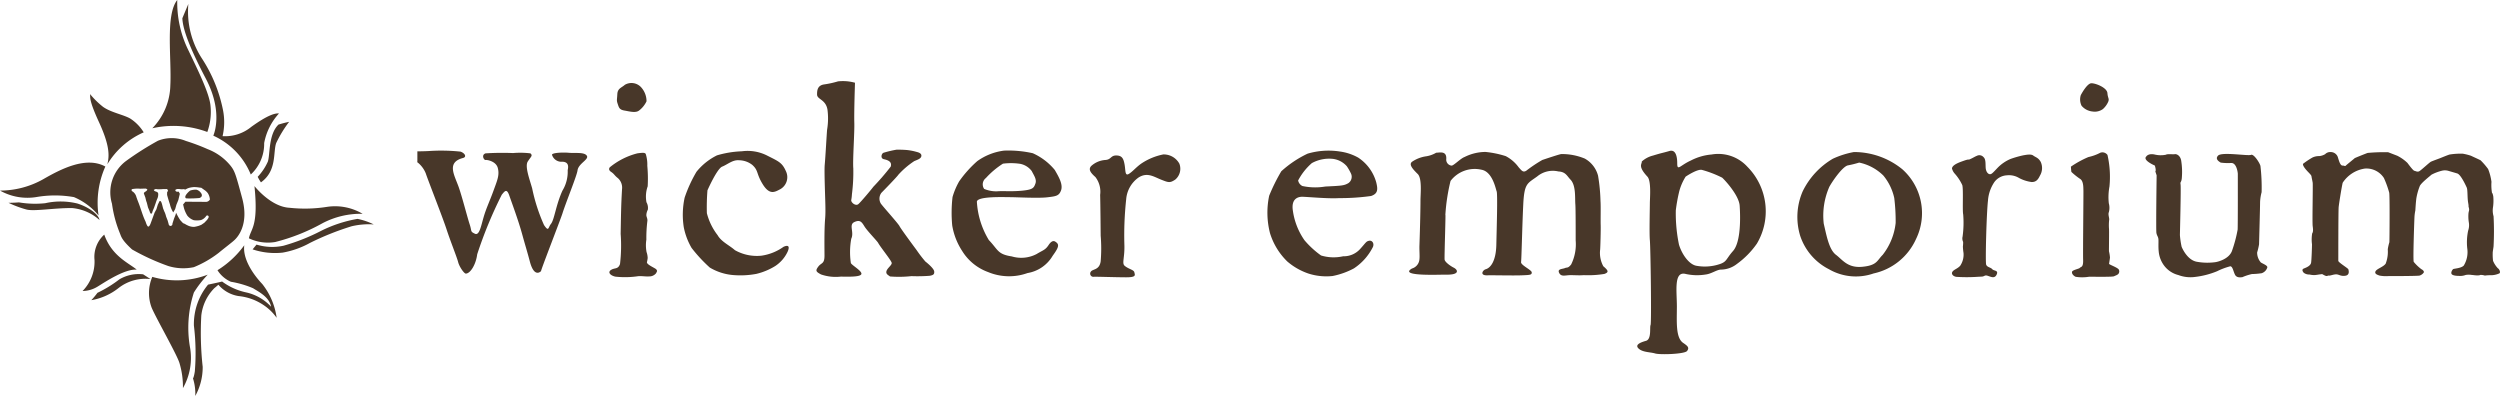 <svg id="e87e5543-0635-4c9f-a35e-fd72a5477f29" data-name="Layer 1" xmlns="http://www.w3.org/2000/svg" width="87.059mm" height="13.788mm" viewBox="0 0 246.782 39.085"><defs><style>.e7c3b57b-fb95-4fe2-85a3-7c481cf79c02{fill:#483729;}</style></defs><title>Wicker Emporium Logo 1</title><path class="e7c3b57b-fb95-4fe2-85a3-7c481cf79c02" d="M41.169,15.993a2.657,2.657,0,0,1,.856,1.115c.201.626,1.686,4.393,2.055,5.534.372,1.143,1.028,2.769,1.142,3.227.114.456.59,1.152.771,1.14.457-.028.989-.917,1.113-1.911a41.884,41.884,0,0,1,2.426-5.88c.286-.341.485-.654.742.087s.885,2.426,1.256,3.768.484,1.655.771,2.739c.471,1.79,1.183.865,1.113.94-.111.12,1.91-5.067,2.104-5.677.35-1.115,1.427-3.733,1.491-4.254.086-.686,1.17-1.084.914-1.455s-1.135-.227-1.77-.284c-.635-.059-1.769,0-1.655.227a.969.969,0,0,0,1.02.655c.778.029.52.743.52.857a3.594,3.594,0,0,1-.52,2c-.649,1.425-.792,2.853-1.134,3.282-.29.359-.2.826-.685.112a17.444,17.444,0,0,1-1.17-3.624c-.257-.914-.742-2.17-.429-2.654.315-.485.514-.571.258-.798a8.202,8.202,0,0,0-1.714-.03,26.609,26.609,0,0,0-2.709.03c-.458.141-.172.713.028.655.087-.025.985.109,1.169.77.2.714-.056,1.256-.428,2.284s-.713,1.711-.969,2.597c-.258.884-.418,1.834-.857,1.628-.484-.231-.281-.211-.514-.915-.228-.685-.742-2.712-1.084-3.682-.424-1.198-1.237-2.447.428-2.882.383-.101.184-.481-.257-.627a18.307,18.307,0,0,0-3.14-.057c-.513.029-1.113.029-1.113.029v1.025"/><path class="e7c3b57b-fb95-4fe2-85a3-7c481cf79c02" d="M60.202,16.507a7.045,7.045,0,0,1,2.711-1.369c.628-.088.742-.058.827.054a3.494,3.494,0,0,1,.156,1.177,13.639,13.639,0,0,1,.038,2.024,3.022,3.022,0,0,0-.12,1.573,1.122,1.122,0,0,1,.134.736,1.269,1.269,0,0,0-.145.512c-.009.183.131.356.1.601a13.598,13.598,0,0,0-.1,1.84,3.596,3.596,0,0,0,.019,1.224,1.977,1.977,0,0,1,.112.592,3.635,3.635,0,0,1-.076.421c0,.258.852.575.938.716.086.143.09.126-.036.366a.838.838,0,0,1-.679.311c-.31.029-.702-.049-1.083-.021a8.766,8.766,0,0,1-2.258.044c-.514-.115-.784-.441-.413-.669s.674-.031.874-.571a15.43,15.43,0,0,0,.064-2.981c.041-2.105.039-2.713.136-4.413a1.26,1.26,0,0,0-.4-1.083c-.371-.286-.343-.4-.685-.628s-.114-.456-.114-.456"/><path class="e7c3b57b-fb95-4fe2-85a3-7c481cf79c02" d="M63.819,10.001a2.051,2.051,0,0,0-.571-1.426,1.291,1.291,0,0,0-1.57-.202c-.313.286-.713.343-.741.915s-.086.599.028.942c.134.401.172.598.686.685s1.084.256,1.426,0a2.478,2.478,0,0,0,.742-.914"/><path class="e7c3b57b-fb95-4fe2-85a3-7c481cf79c02" d="M69.834,18.788s.942-2.141,1.455-2.341,1.027-.684,1.656-.627a2.163,2.163,0,0,1,1.312.456c.622.558.383.831,1,1.856.705,1.174,1.225.826,1.768.543a1.361,1.361,0,0,0,.543-1.799c-.354-.799-.686-.94-1.779-1.487a4.264,4.264,0,0,0-2.559-.455,9.864,9.864,0,0,0-2.454.401,5.992,5.992,0,0,0-2.027,1.626,13.412,13.412,0,0,0-1.168,2.551,7.987,7.987,0,0,0-.088,2.9,6.516,6.516,0,0,0,.77,2.055,14.579,14.579,0,0,0,1.799,1.943,5.343,5.343,0,0,0,2.283.74,8.507,8.507,0,0,0,2.312-.113,6.311,6.311,0,0,0,1.86-.771,3.426,3.426,0,0,0,1.222-1.401c.229-.51.123-.731-.392-.503a4.955,4.955,0,0,1-2.177.877,4.395,4.395,0,0,1-2.626-.544c-.542-.483-1.34-.828-1.711-1.484a5.915,5.915,0,0,1-1.057-2.168,20.927,20.927,0,0,1,.058-2.255"/><path class="e7c3b57b-fb95-4fe2-85a3-7c481cf79c02" d="M84.398,8.167s-.1,2.919-.067,3.96c.031.976-.168,3.657-.1,4.494a17.231,17.231,0,0,1-.135,2.551,4.144,4.144,0,0,1-.067.57c-.048.239.436.639.706.404.268-.235,1.308-1.477,1.476-1.711a24.526,24.526,0,0,0,1.71-1.98c.146-.438-.179-.635-.67-.739-.376-.077-.235-.57-.034-.636a9.957,9.957,0,0,1,1.275-.303,10.273,10.273,0,0,1,1.04.033,5.691,5.691,0,0,1,1.002.2c.268.066.474.202.407.438s-.397.325-.7.461a8.225,8.225,0,0,0-1.56,1.337c-.108.184-1.499,1.611-1.666,1.777a.945.945,0,0,0-.061,1.079c.268.368,1.707,1.956,1.84,2.225s1.532,2.155,1.686,2.361a12.865,12.865,0,0,0,.864,1.127c.135.102.838.672.873.975.033.301-.102.367-.437.434a15.893,15.893,0,0,1-1.813.034,11.301,11.301,0,0,1-2.113.033c-.168-.133-.387-.216-.363-.459.033-.336.565-.647.531-.882s-1.107-1.543-1.343-1.98c-.097-.179-1.08-1.186-1.341-1.611-.269-.436-.437-.704-1.007-.436s.008.987-.302,1.645a7.34,7.34,0,0,0-.038,2.402c.111.217.945.681,1.036.999.105.362-1,.358-2.02.336a4.456,4.456,0,0,1-1.964-.214c-.503-.268-.571-.369-.269-.772s.614-.242.614-1.082c0-.618-.037-2.491.063-3.664.036-.429.028-.747.028-.991,0-.772-.135-3.623-.068-4.327s.199-3.11.233-3.444a6.735,6.735,0,0,0,.036-1.994c-.172-1.012-1.026-.991-1.026-1.488,0-.37.02-.894.69-.994a9.116,9.116,0,0,0,1.376-.303,4.48,4.48,0,0,1,1.678.135"/><path class="e7c3b57b-fb95-4fe2-85a3-7c481cf79c02" d="M94.681,17.903A11.255,11.255,0,0,1,96.475,15.9a5.81,5.81,0,0,1,2.635-1.032,10.984,10.984,0,0,1,2.838.257,5.96,5.96,0,0,1,2.171,1.652c.391.674.832,1.428.62,2.015-.199.547-.491.584-1.369.686-.878.105-3.074-.015-3.693-.015s-3.161-.101-3.248.437a8.188,8.188,0,0,0,1.182,3.798c.931.968.84,1.396,2.264,1.614a3.275,3.275,0,0,0,2.45-.234c.638-.39.857-.39,1.185-.889.166-.253.405-.499.66-.335.401.256.401.491-.258,1.394a3.546,3.546,0,0,1-2.48,1.706,5.391,5.391,0,0,1-3.895-.097,5.024,5.024,0,0,1-2.574-2.106,6.544,6.544,0,0,1-.968-2.499,13.492,13.492,0,0,1,.032-2.804,7.083,7.083,0,0,1,.654-1.545m3.745.983c.619-.052,1.379.041,2.463-.062,1.086-.104,1.163-.282,1.318-.697.156-.411-.155-.824-.361-1.239a1.874,1.874,0,0,0-1.143-.716,6.223,6.223,0,0,0-1.7-.016,8.316,8.316,0,0,0-1.684,1.42.788.788,0,0,0-.173,1.07,3.045,3.045,0,0,0,1.28.24"/><path class="e7c3b57b-fb95-4fe2-85a3-7c481cf79c02" d="M108.651,23.27s-.026-3.22-.053-4.027a2.377,2.377,0,0,0-.468-1.766c-.467-.414-.727-.752-.415-1.089a2.3,2.3,0,0,1,1.429-.598c.556-.054.493-.443,1.039-.443.579,0,.727.314.83.909.106.598.027,1.143.417.912.391-.236.778-.729,1.299-1.067a5.973,5.973,0,0,1,2.106-.857,1.765,1.765,0,0,1,1.582.91,1.395,1.395,0,0,1-.415,1.583c-.519.338-.651.286-1.377,0s-1.351-.751-2.207-.233a2.909,2.909,0,0,0-1.248,2.155,33.063,33.063,0,0,0-.181,4.468c.051,1.302-.265,1.853.024,2.106.391.338.91.39.962.649s.233.492-.805.492-2.951-.072-3.195-.051a.316.316,0,0,1-.286-.518c.182-.261.84-.133.962-1.014a15.181,15.181,0,0,0,0-2.521"/><path class="e7c3b57b-fb95-4fe2-85a3-7c481cf79c02" d="M126.481,16.907a10.512,10.512,0,0,1,2.598-1.74,7.302,7.302,0,0,1,3.195-.209,5.081,5.081,0,0,1,1.792.597,4.286,4.286,0,0,1,1.792,2.468c.156.651.184,1.092-.519,1.325a21.747,21.747,0,0,1-3.143.209c-1.195.077-3.404-.157-3.741-.131-.351.028-1.013.208-.831,1.377a6.704,6.704,0,0,0,1.143,2.91,8.945,8.945,0,0,0,1.637,1.506,4.279,4.279,0,0,0,2.182.079,2.169,2.169,0,0,0,1.662-.703c.573-.622.597-.778.91-.83.31-.052.518.285.363.623a5.466,5.466,0,0,1-1.872,2.106,7.537,7.537,0,0,1-2.102.752,5.775,5.775,0,0,1-2.365-.235,6.316,6.316,0,0,1-2.104-1.194,6.606,6.606,0,0,1-1.714-2.806,8.133,8.133,0,0,1-.08-3.689,17.918,17.918,0,0,1,1.197-2.415m2.079,1.454a5.984,5.984,0,0,0,2.259.053c1.584-.079,1.845-.079,2.287-.339a.76.76,0,0,0,.258-.934,5.234,5.234,0,0,0-.414-.728,2.184,2.184,0,0,0-1.351-.727,3.552,3.552,0,0,0-2.103.415,5.941,5.941,0,0,0-1.353,1.714.774.774,0,0,0,.417.546"/><path class="e7c3b57b-fb95-4fe2-85a3-7c481cf79c02" d="M141.769,15.076c.361-.009,1.05-.208.996.625a.59.59,0,0,0,.515.647c.205.025.876-.7,1.303-.855a4.638,4.638,0,0,1,2.055-.494,9.584,9.584,0,0,1,2.001.414,3.726,3.726,0,0,1,1.276,1.104c.311.346.424.519.735.346a13.78,13.78,0,0,1,1.598-1.072c.426-.143,1.74-.583,1.879-.583a5.87,5.87,0,0,1,2.309.445,2.72,2.72,0,0,1,1.314,1.694,17.443,17.443,0,0,1,.241,2.518c.038.486,0,1.82.018,2.367.016.492-.032,2.152-.052,2.394a2.773,2.773,0,0,0,.31,1.655c.483.416.587.588.102.761a9.926,9.926,0,0,1-2.027.119c-.484.037-.791,0-1.31,0-.517,0-.915.195-1.122-.22-.206-.412.321-.371.562-.475s.293.045.62-.355a4.51,4.51,0,0,0,.448-2.381c0-.692.003-3.143-.032-3.558-.052-.625.078-1.867-.485-2.447-.348-.36-.467-.764-1.197-.801a2.406,2.406,0,0,0-2.08.49c-.982.717-1.278.657-1.382,2.795s-.168,5.342-.214,5.661c-.043.307,1.054.778,1.054,1.021,0,.241-.115.255-1.012.288s-2.88-.02-3.348,0c-.827.034-.471-.518-.197-.596.536-.146,1.026-.886,1.06-2.406.034-1.517.139-5.002.034-5.28-.102-.274-.412-1.931-1.483-2.139a2.994,2.994,0,0,0-3.07,1.103,18.905,18.905,0,0,0-.516,3.417c.066-.724-.105,4.108-.071,4.348.035.243.563.627.897.794.428.215.634.726-.779.692-.548-.013-4.733.195-3.335-.608a1.02,1.02,0,0,0,.719-.806c.064-.351-.004-.917.014-1.452.07-2.036.103-3.691.103-4.487,0-.577.174-2.152-.276-2.586-.609-.591-.862-.967-.552-1.208a3.302,3.302,0,0,1,1.42-.54,2.84,2.84,0,0,0,.957-.349"/><path class="e7c3b57b-fb95-4fe2-85a3-7c481cf79c02" d="M163.174,15.356c.94-.287.864-.232,1.629-.452.727-.206.762.867.762,1.213,0,.813.277.208,1.35-.275a5.426,5.426,0,0,1,2.042-.591,3.882,3.882,0,0,1,3.535,1.213,6.244,6.244,0,0,1,.936,7.586,8.365,8.365,0,0,1-1.975,2.008,2.59,2.59,0,0,1-1.559.555c-.416,0-.937.414-1.524.485a5.188,5.188,0,0,1-2.042-.071c-1.11-.206-.798,1.734-.798,3.224s-.139,3.082.624,3.601c.438.298.638.466.38.797-.242.311-2.677.387-3.152.243-.449-.139-1.176-.105-1.592-.451-.452-.376.068-.623.692-.796.567-.158.346-1.352.451-1.558.103-.208,0-7.62-.07-8.383-.063-.689,0-3.153,0-3.636,0-.485.159-2.202-.243-2.632-.974-1.049-.522-1.223-.555-1.491a2.57,2.57,0,0,1,1.109-.589m2.599,3.497a16.25,16.25,0,0,0-.348,1.907,15.236,15.236,0,0,0,.314,3.395c.311,1.003,1.004,1.939,1.697,2.077a4.609,4.609,0,0,0,2.251-.138c.797-.243.672-.511,1.386-1.317.798-.9.727-3.429.656-4.468-.067-1.038-1.489-2.563-1.731-2.772a10.805,10.805,0,0,0-1.975-.761c-.449-.138-1.626.66-1.626.66a5.234,5.234,0,0,0-.624,1.417"/><path class="e7c3b57b-fb95-4fe2-85a3-7c481cf79c02" d="M183.006,15.009a7.558,7.558,0,0,1,4.778,1.698,5.808,5.808,0,0,1,1.352,6.892,5.98,5.98,0,0,1-4.19,3.395,5.3,5.3,0,0,1-4.4-.415,5.711,5.711,0,0,1-2.84-3.29,6.365,6.365,0,0,1,.243-4.4,7.591,7.591,0,0,1,2.978-3.22,8.603,8.603,0,0,1,2.079-.66m-.589,1.316c-.519.104-1.49,1.49-1.836,2.114a7.066,7.066,0,0,0-.554,3.637c.278,1.178.519,2.565,1.213,3.083.638.478,1.14,1.315,2.594,1.177,1.458-.137,1.44-.606,2.011-1.177a6.171,6.171,0,0,0,1.282-3.153,18.834,18.834,0,0,0-.138-2.459,5.239,5.239,0,0,0-1.075-2.216,4.776,4.776,0,0,0-2.39-1.282,10.167,10.167,0,0,1-1.107.276"/><path class="e7c3b57b-fb95-4fe2-85a3-7c481cf79c02" d="M192.707,16.702s-.21-.333.846-.724c1.056-.394.605-.123.937-.273s.444-.242.655-.324a.541.541,0,0,1,.655.13c.243.211.187.695.214,1.06.03.36.203.592.385.621.182.031.293-.098.777-.611a3.882,3.882,0,0,1,1.327-.904,10.349,10.349,0,0,1,1.235-.348c.21-.03.732-.156.972.026s.493.201.735.623a1.452,1.452,0,0,1-.073,1.357c-.211.452-.423.635-.814.635a3.63,3.63,0,0,1-1.239-.394,1.921,1.921,0,0,0-1.206-.27,1.637,1.637,0,0,0-1.239.664,3.721,3.721,0,0,0-.634,1.84c-.142,1.201-.271,6.035-.18,6.308.091.27.447.268.603.454.149.18.605.092.453.484s-.424.331-.694.24c-.272-.089-.362-.15-.545-.059-.18.091-.212.059-.693.091a16.218,16.218,0,0,1-2.083,0c-.332-.063-.513-.302-.361-.515.15-.21.482-.281.754-.573a1.967,1.967,0,0,0,.332-1.267,5.316,5.316,0,0,1-.062-.634,3.197,3.197,0,0,0,.024-.458.781.781,0,0,1-.053-.532,10.079,10.079,0,0,0,.059-2.18c-.09-.391.031-2.504-.09-2.898a4.612,4.612,0,0,0-.785-1.177,1.25,1.25,0,0,1-.212-.392"/><path class="e7c3b57b-fb95-4fe2-85a3-7c481cf79c02" d="M204.426,16.452a9.66,9.66,0,0,1,1.728-.949,4.616,4.616,0,0,0,1.179-.428.613.613,0,0,1,.705.223,9.735,9.735,0,0,1,.194,3.116,5.712,5.712,0,0,0-.063,1.658,1.651,1.651,0,0,1,0,.884c-.091.208.061.579.036.729a4.837,4.837,0,0,0-.02.869c.026.112-.012,2.207,0,2.257a3.753,3.753,0,0,1,.098.617c-.012.125-.078.532-.089.61-.016.076.734.323.938.54a.374.374,0,0,1,.021.395c-.058.155-.331.226-.464.297-.162.087-2.181.039-2.498.052a4.088,4.088,0,0,1-1.297.002c-.265-.126-.401-.343-.351-.506.049-.165.688-.287.754-.366.117-.145.363-.02.336-.805-.025-.731.043-6.687.029-6.878-.013-.189.025-.844-.289-1.084a6.668,6.668,0,0,1-.896-.712c-.025-.089-.051-.521-.051-.521"/><path class="e7c3b57b-fb95-4fe2-85a3-7c481cf79c02" d="M211.864,15.451s.172-.32.79-.207a2.559,2.559,0,0,0,1.17.025c.089-.091.688-.017.869-.051.138-.026.512.1.615.606a7.001,7.001,0,0,1,.063,1.798c-.053.44-.17.272-.118.597.051.323-.066,4.878-.066,4.984a8.241,8.241,0,0,0,.17,1.159c.065.157.571,1.326,1.518,1.481a5.818,5.818,0,0,0,1.793.039c.223-.026,1.403-.298,1.678-1.169a13.381,13.381,0,0,0,.54-2.048c.027-.365.017-5.429.017-5.507s-.104-1.084-.65-1.07a5.324,5.324,0,0,1-1.052-.039c0-.025-.621-.299-.245-.689.374-.388,2.968.058,3.246-.072s.883.829.936,1.099a18.555,18.555,0,0,1,.115,2.584,4.467,4.467,0,0,0-.151.957c0,.506-.102,4.127-.102,4.192a6.374,6.374,0,0,1-.189.8,1.477,1.477,0,0,0,.367.989c.22.142.686.302.635.498a.861.861,0,0,1-.56.565,7.443,7.443,0,0,1-.961.08,5.463,5.463,0,0,0-.947.311c-.157.012-.559.091-.728-.261-.168-.35-.22-.793-.456-.817a6.798,6.798,0,0,0-1.31.493,8.194,8.194,0,0,1-2.209.564,3.372,3.372,0,0,1-1.609-.191,2.533,2.533,0,0,1-1.526-1.108,2.735,2.735,0,0,1-.415-1.247c-.051-.494.005-1.027-.035-1.248s-.139-.281-.19-.554.022-5.685.022-5.685l-.128-.389c.106-.109-.05-.577-.05-.577s-1.228-.519-.847-.892"/><path class="e7c3b57b-fb95-4fe2-85a3-7c481cf79c02" d="M227.342,16.17a8.082,8.082,0,0,1,.935-.623,1.481,1.481,0,0,1,.657-.138,1.379,1.379,0,0,0,.59-.191.691.691,0,0,1,.555-.207.739.739,0,0,1,.692.484c.122.399.242.849.467.849.227,0,.227.104.33,0s.866-.71.866-.727,1.038-.433,1.28-.52a17.594,17.594,0,0,1,2.029-.07l.9.347a4.041,4.041,0,0,1,1.005.71c.207.277.569.762.693.779.122.018.302.157.511.018s.976-.849,1.115-.918.816-.312.902-.348c.088-.033.795-.328.951-.363a7.353,7.353,0,0,1,1.266-.084,5.164,5.164,0,0,1,.83.206c.14.069.867.398.952.45a6.854,6.854,0,0,1,.746.866,5.251,5.251,0,0,1,.329,1.264,4.476,4.476,0,0,0,.052,1.083c.068.07.07.112.122.321a4.599,4.599,0,0,1-.019,1.073,2.018,2.018,0,0,0,.051.918,27.571,27.571,0,0,1,0,2.961c0,.085-.102.607-.084.711a5.069,5.069,0,0,0,.033.727,2.456,2.456,0,0,0,.467.727c.174.104.296.424.155.512a2.045,2.045,0,0,1-.934.181c-.431,0-.453.062-.572.014a1.184,1.184,0,0,0-.389-.04s-.012.04-.25.045c-.244.003-.459-.045-.58-.045a1.784,1.784,0,0,0-.599,0,1.411,1.411,0,0,1-.571.095c-.262,0-.684-.017-.806-.172s.062-.452.149-.502c.087-.053.804-.078,1.046-.357a2.546,2.546,0,0,0,.338-1.687,5.569,5.569,0,0,1,.087-1.749,1.641,1.641,0,0,0,.069-.816,3.815,3.815,0,0,1-.035-.898c.035-.278.105-.295.035-.555s.019,0-.069-.503-.035-1.263-.14-1.489c-.103-.224-.587-1.283-.936-1.387-.344-.104-.707-.206-.881-.259a1.203,1.203,0,0,0-.606-.017,4.655,4.655,0,0,0-1.056.399c-.122.121-1.056.831-1.162,1.144a5.82,5.82,0,0,0-.328,1.176c-.067.502-.087,1.04-.103,1.213a4.377,4.377,0,0,0-.086.64c-.018.382-.159,4.296-.071,4.434a4.358,4.358,0,0,0,.761.727c.122.052.313.224.211.346a.779.779,0,0,1-.399.279c-.193.051-2.859.051-3.084.051a3.501,3.501,0,0,1-.866-.051c-.189-.071-.52-.158-.398-.417s.78-.433,1.005-.762a3.272,3.272,0,0,0,.206-1.421,5.018,5.018,0,0,1,.158-.692c.016-.19.05-4.676-.018-4.901a9.57,9.57,0,0,0-.52-1.438,2.058,2.058,0,0,0-1.871-.934,3.17,3.17,0,0,0-2.2,1.401c-.104.434-.362,2.045-.397,2.408s-.035,5.144-.035,5.3.954.727.989.831c.033.104.171.572-.296.641s-.623-.138-.902-.138c-.276,0-.553.138-.726.122s-.12.12-.416-.017c-.295-.141-.156-.141-.432-.105-.278.033-.173.033-.502.069a1.821,1.821,0,0,1-.557-.053.874.874,0,0,1-.568-.172c-.123-.139-.211-.329,0-.416.205-.087.674-.244.727-.59.05-.344.086-1.609.086-1.8a3.762,3.762,0,0,1,.016-1.073c.103-.157.103-.348.052-.727-.052-.383.034-4.054,0-4.28-.033-.224-.102-.484-.12-.64s-.381-.433-.64-.779c-.262-.346-.192-.451-.192-.451"/><path class="e7c3b57b-fb95-4fe2-85a3-7c481cf79c02" d="M205.403,9.391s.604-1.173,1.052-1.173c.444,0,1.537.446,1.576.971.041.526.203.526.081.851a2.094,2.094,0,0,1-.526.726,1.372,1.372,0,0,1-1.011.243,1.625,1.625,0,0,1-1.093-.566,1.402,1.402,0,0,1-.079-1.052"/><path class="e7c3b57b-fb95-4fe2-85a3-7c481cf79c02" d="M14.184,13.064a7.901,7.901,0,0,0-3.591,3.154c.206-.807.253-1.819-.807-4.123-1.059-2.302-.851-2.463-.898-2.809a8.133,8.133,0,0,0,1.289,1.267c.79.564,2.077.779,2.717,1.175a4.322,4.322,0,0,1,1.29,1.336"/><path class="e7c3b57b-fb95-4fe2-85a3-7c481cf79c02" d="M15.031,12.662A6.248,6.248,0,0,0,16.812,8.42c.136-2.648-.502-6.937.683-8.42A10.693,10.693,0,0,0,18.5,4.769c1.004,2.098,2.186,4.455,2.28,5.703a5.807,5.807,0,0,1-.318,2.556,9.568,9.568,0,0,0-5.431-.366"/><path class="e7c3b57b-fb95-4fe2-85a3-7c481cf79c02" d="M21.055,13.394c.228-.547.822-2.648-.73-5.614s-2.281-4.836-2.326-5.978c.227-.547.592-1.415.592-1.415A8.511,8.511,0,0,0,19.96,5.818a14.528,14.528,0,0,1,2.054,5.065,6.097,6.097,0,0,1-.045,2.557,4.055,4.055,0,0,0,2.83-.914c1.641-1.185,2.372-1.368,2.737-1.324a5.915,5.915,0,0,0-1.461,2.922,4.125,4.125,0,0,1-1.322,3.103,7.172,7.172,0,0,0-3.698-3.833"/><path class="e7c3b57b-fb95-4fe2-85a3-7c481cf79c02" d="M25.435,17.455a5.314,5.314,0,0,0,1.004-1.507c.23-.684.047-2.691,1.051-3.651.456-.136.638-.182,1.05-.272a11.685,11.685,0,0,0-1.279,2.098c-.32.913.092,2.739-1.505,3.879a4.724,4.724,0,0,1-.321-.547"/><path class="e7c3b57b-fb95-4fe2-85a3-7c481cf79c02" d="M25.116,18.367s1.598,2.053,3.47,2.144a13.948,13.948,0,0,0,3.694-.091,5.342,5.342,0,0,1,3.515.686,8.097,8.097,0,0,0-4.016.959A19.176,19.176,0,0,1,27.17,23.889a4.34,4.34,0,0,1-2.601-.365c.183-.959.959-1.14.547-5.157"/><path class="e7c3b57b-fb95-4fe2-85a3-7c481cf79c02" d="M25.321,24.146s-.104.124-.387.471a6.973,6.973,0,0,0,2.966.32,8.644,8.644,0,0,0,2.693-.956A27.283,27.283,0,0,1,34.7,22.338a7.407,7.407,0,0,1,2.191-.184,6.526,6.526,0,0,0-1.598-.547,12.843,12.843,0,0,0-3.606,1.186,19.599,19.599,0,0,1-3.696,1.462,5.29,5.29,0,0,1-2.67-.109"/><path class="e7c3b57b-fb95-4fe2-85a3-7c481cf79c02" d="M24.113,24.209a9.305,9.305,0,0,1-2.647,2.465,2.965,2.965,0,0,0,1.324,1.14,9.569,9.569,0,0,1,2.19.639c.41.274,1.596.82,1.779,1.825a4.781,4.781,0,0,0-2.465-1.414,6.131,6.131,0,0,1-2.373-1.074c-.295.081-1.383.307-1.383.307a6.116,6.116,0,0,0-1.399,4.052,22.2,22.2,0,0,1,.09,4.519c-.09.594-.181.683-.181.683a5.039,5.039,0,0,1,.227,1.734,5.835,5.835,0,0,0,.731-2.874,30.651,30.651,0,0,1-.137-5.065,4.568,4.568,0,0,1,1.289-2.701c.187-.145.396-.34.396-.34a3.277,3.277,0,0,0,2.011,1.123,5.349,5.349,0,0,1,2.555.96,4.859,4.859,0,0,1,1.187,1.185,6.858,6.858,0,0,0-1.415-3.332c-.867-.911-1.962-2.463-1.779-3.832"/><path class="e7c3b57b-fb95-4fe2-85a3-7c481cf79c02" d="M20.504,27.114a8.629,8.629,0,0,1-5.473.216,4.085,4.085,0,0,0-.07,3.023c.431,1.044,2.591,4.79,2.77,5.546a8.118,8.118,0,0,1,.325,2.413,6.002,6.002,0,0,0,.684-4.106,11.276,11.276,0,0,1,.396-5.329,10.911,10.911,0,0,1,1.368-1.763"/><path class="e7c3b57b-fb95-4fe2-85a3-7c481cf79c02" d="M14.855,27.547l-.728-.467a3.749,3.749,0,0,0-2.345.496,12.075,12.075,0,0,1-2.166,1.33,7.906,7.906,0,0,1-.604.726,5.952,5.952,0,0,0,2.716-1.22,4.323,4.323,0,0,1,3.127-.865"/><path class="e7c3b57b-fb95-4fe2-85a3-7c481cf79c02" d="M13.496,26.616c-.865-.7-2.455-1.345-3.208-3.456a2.974,2.974,0,0,0-.96,2.509,4.13,4.13,0,0,1-1.18,3.058,2.884,2.884,0,0,0,1.467-.425c.741-.451,2.687-1.768,3.881-1.686"/><path class="e7c3b57b-fb95-4fe2-85a3-7c481cf79c02" d="M9.821,21.719a4.694,4.694,0,0,0-2.702-1.18c-1.78-.015-3.785.35-4.526.139A10.316,10.316,0,0,1,.838,20.02c.52,0,1.028-.042,1.028-.042a9.569,9.569,0,0,0,2.592.082,6.975,6.975,0,0,1,3.168.027c1.071.331,2.099,1.043,2.195,1.632"/><path class="e7c3b57b-fb95-4fe2-85a3-7c481cf79c02" d="M10.397,16.44c-1.906-1.042-4.388.247-6.129,1.249A8.719,8.719,0,0,1,0,18.814a5.502,5.502,0,0,0,3.636.63,10.764,10.764,0,0,1,3.662.014,6.329,6.329,0,0,1,2.428,1.809,8.744,8.744,0,0,1,.671-4.827"/><path class="e7c3b57b-fb95-4fe2-85a3-7c481cf79c02" d="M11.835,23.034a11.848,11.848,0,0,1-.783-2.924,3.867,3.867,0,0,1,1.381-4.214,29.773,29.773,0,0,1,3.155-2.002,3.669,3.669,0,0,1,2.763.021,19.741,19.741,0,0,1,2.143.807,5.41,5.41,0,0,1,2.279,1.658c.413.529.507.875,1.129,3.177.711,2.638-.484,3.869-.716,4.099-.228.23-.932.751-1.611,1.312a10.391,10.391,0,0,1-2.44,1.405,5.047,5.047,0,0,1-2.533-.115,22.059,22.059,0,0,1-3.569-1.634c-1.019-.941-1.06-1.245-1.198-1.59m7.546-4.31a.763.763,0,0,1,.434.297c.08.135.08.055.107.23s-.148.27-.243.297a10.464,10.464,0,0,1-1.147.04c-.122-.013-.243.028-.243-.163,0-.187.381-.559.499-.62a1.732,1.732,0,0,1,.593-.081M13.832,18.63a2.809,2.809,0,0,0-.797.04c-.082.054-.067.189.068.243a.928.928,0,0,1,.336.458c.028.11.096.271.109.325l.147.378c.211.548.404,1.264.664,1.782l.094.272c.041.053.108.296.23.228.121-.066.216-.392.243-.458l.337-.919.176-.323.135-.445.162-.338c.067-.07.148-.027.216.161.067.19.135.526.161.58.028.055.095.257.15.353a2.864,2.864,0,0,1,.134.417l.149.378.094.337c0,.054.069.23.215.203a.201.201,0,0,0,.165-.229l.16-.499.15-.378a1.687,1.687,0,0,1,.054-.189,5.465,5.465,0,0,0,.418.742c.095.081.23.284.338.31.107.028.242.136.323.163a1.421,1.421,0,0,0,.703.176,3.473,3.473,0,0,0,.459-.108l.243-.095.298-.204.297-.31c.026-.067.135-.161.135-.282a.138.138,0,0,0-.243-.082,1.02,1.02,0,0,1-.514.404,2.154,2.154,0,0,1-.716.015,1.424,1.424,0,0,1-.634-.447,2.925,2.925,0,0,1-.339-.769l-.079-.337.229-.27c.067,0,1.958.014,2.065.014a.46.46,0,0,0,.351-.231,1.349,1.349,0,0,0-.202-.62,1.295,1.295,0,0,0-.365-.338l-.283-.202-.243-.029a2.834,2.834,0,0,0-.513-.039c-.121.013-.217.025-.284.039a1.47,1.47,0,0,0-.526.203l-.189-.04a1,1,0,0,1-.244.014,1.736,1.736,0,0,0-.351-.028c-.067.014-.283.054-.189.189.096.137.271.055.311.081l.109.204-.149.619-.19.462-.121.43-.189.326a2.467,2.467,0,0,1-.325-.784c-.148-.445-.269-.879-.283-.945v-.245l.094-.173-.094-.164c-.082.014-.365,0-.459.014s-.419.014-.459.014l-.203-.028-.189.082c0,.04.027.121.216.175s.202.149.216.203a1.03,1.03,0,0,1-.107.54c-.122.297-.163.486-.19.527l-.108.311-.148.35c-.028.189-.123.296-.177.244a.415.415,0,0,1-.108-.203c-.04-.123-.161-.378-.174-.431l-.108-.434-.068-.189-.081-.336-.136-.365c-.013-.041-.026-.109.11-.191.134-.08.269-.201.201-.255a.293.293,0,0,0-.23-.067c-.12,0-.458.013-.458.013"/></svg>